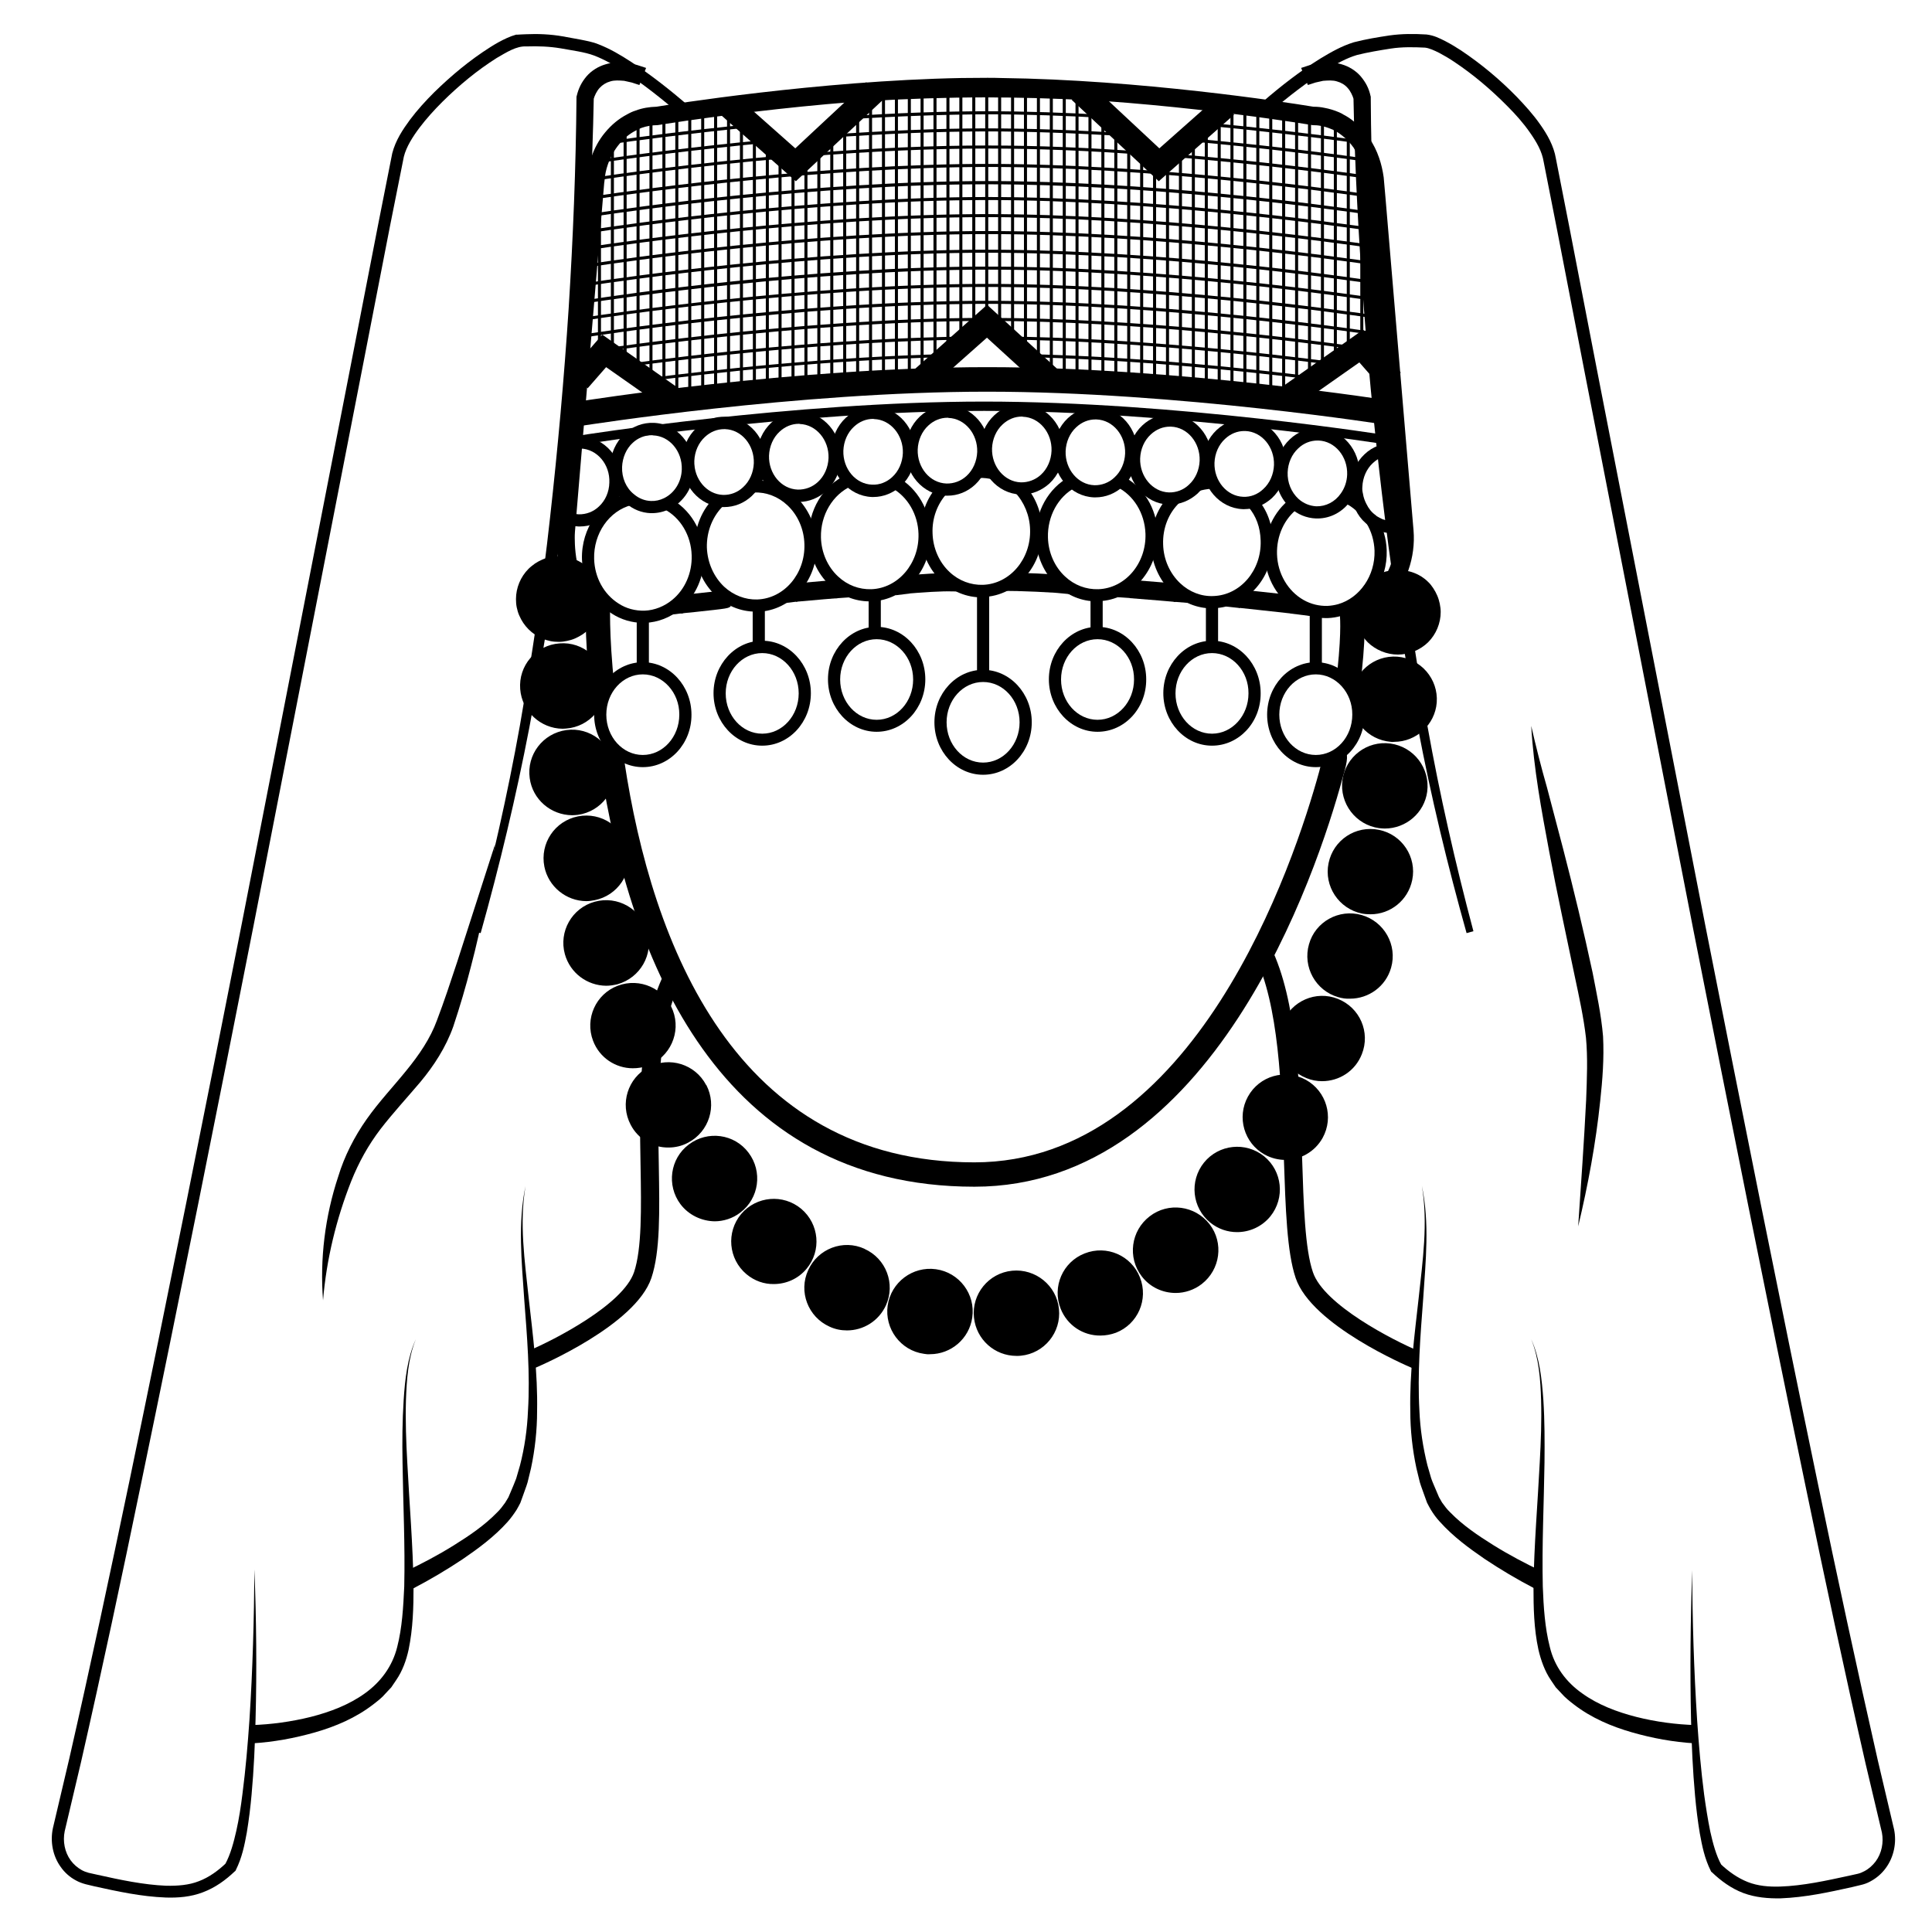 <?xml version="1.0" encoding="UTF-8"?>
<!-- Uploaded to: ICON Repo, www.iconrepo.com, Generator: ICON Repo Mixer Tools -->
<svg fill="#000000" width="800px" height="800px" version="1.1" viewBox="144 144 512 512" xmlns="http://www.w3.org/2000/svg">
 <g>
  <path d="m384.68 301.3-0.352-4.836 2.621-0.203c2.82-0.203 4.332-0.301 7.656-0.402l0.152 4.836c-3.273 0.102-4.734 0.203-7.508 0.402z"/>
  <path d="m455.57 303.52s-6.801-0.605-12.191-1.008l0.352-4.836c5.441 0.402 12.293 1.008 12.293 1.008z"/>
  <path d="m500.71 308.66c-0.352 0-0.754 0-1.109-0.051l0.402-4.836c3.727 0.301 6.648-1.715 8.414-3.477 3.777-3.777 5.793-9.672 5.34-15.367l-0.152-1.512-7.809-91.891c-0.203-1.461-0.504-2.871-0.957-4.133-0.504-1.512-1.211-2.82-1.965-3.981-0.051-0.051-0.051-0.102-0.098-0.199l-0.152-0.203c-0.805-1.109-1.762-2.168-2.871-3.023-0.555-0.453-1.059-0.805-1.562-1.109h-0.152l-0.656-0.402c-0.098-0.102-0.25-0.148-0.402-0.199-1.059-0.453-2.016-0.754-2.922-0.906-0.707-0.152-1.41-0.203-2.215-0.203l-0.957-0.152c-7.152-1.16-45.242-7.004-81.668-7.457-1.258-0.051-2.418-0.051-3.578-0.051l-6.801 0.051c-38.945 0.707-79.855 7.508-80.258 7.559l-0.402 0.051c-1.41 0-2.82 0.25-4.133 0.707-0.555 0.203-1.059 0.453-1.613 0.754-1.664 0.855-3.125 2.066-4.383 3.629-1.211 1.461-2.266 3.324-2.973 5.34-0.453 1.309-0.754 2.719-0.855 4.082-0.051 0.402-0.051 0.555-0.102 0.754l-7.758 92.5c-0.051 0.605-0.051 1.16-0.051 1.664 0 3.578 0.605 15.164 8.363 15.516l-0.203 4.836c-8.16-0.352-13-7.961-13-20.355 0-0.707 0-1.41 0.102-2.117l7.809-92.652c0.051-0.453 0.051-0.605 0.102-0.754 0.152-1.562 0.504-3.324 1.109-5.039 0.859-2.668 2.168-5.035 3.781-6.949 1.715-2.066 3.629-3.629 5.742-4.734 0.707-0.402 1.512-0.805 2.367-1.059 1.715-0.656 3.578-0.957 5.492-1.008 3.125-0.504 42.824-6.902 80.812-7.609l6.852-0.051c1.211 0 2.418 0 3.629 0.051 36.777 0.453 75.117 6.348 82.473 7.559l0.352 0.051c1.109 0 2.016 0.102 2.922 0.301 1.16 0.203 2.519 0.605 3.828 1.16 0.453 0.203 0.754 0.352 1.008 0.504l0.051 0.051c1.008 0.504 2.016 1.16 2.973 1.965 1.059 0.906 2.066 1.863 2.973 2.973h0.301l0.707 1.359c1.109 1.613 1.965 3.324 2.621 5.238 0.555 1.613 0.957 3.324 1.211 5.141l0.453 5.141 7.457 88.418c0.605 7.152-1.965 14.508-6.699 19.246-3.277 3.121-7.207 4.836-11.188 4.883z"/>
  <path d="m324.38 306.59-0.707-4.785c0.102 0 1.863-0.203 4.031-0.453 3.273-0.352 7.457-0.805 7.91-0.855l0.352 2.316 1.715 1.812c-0.605 0.605-0.605 0.605-9.473 1.562-1.961 0.199-3.625 0.352-3.828 0.402z"/>
  <path d="m486.2 306.59c-4.887-0.555-13.906-1.512-13.906-1.512l0.504-4.836s9.07 0.957 13.957 1.512z"/>
  <path d="m423.93 301.1h-0.102c-4.887-0.301-5.492-0.301-9.875-0.453l0.152-4.836c4.434 0.152 5.039 0.152 9.977 0.453z"/>
  <path d="m354.96 303.47-0.453-4.836c4.785-0.453 11.184-0.957 11.184-0.957l0.352 4.836c0.004 0-6.344 0.504-11.082 0.957z"/>
  <path d="m512.6 256.77c-0.555-0.102-56.578-8.969-107.01-8.969s-106.45 8.918-107.01 8.969l-1.008-6.398c0.555-0.102 57.082-9.07 108.07-9.07s107.51 8.969 108.07 9.07z"/>
  <path d="m354.91 192.03-19.949-17.633 4.281-4.84 15.52 13.754 18.789-17.531 4.434 4.688z"/>
  <path d="m451.09 192.03-23.074-21.562 4.434-4.688 18.789 17.531 15.52-13.754 4.281 4.84z"/>
  <path d="m420.61 247.24-15.066-13.754-15.215 13.504-4.281-4.836 19.547-17.383 19.398 17.734z"/>
  <path d="m486.96 252.18-3.731-5.289 22.02-15.516 9.973 11.383-4.887 4.234-6.094-6.953z"/>
  <path d="m321.15 252.89-16.523-11.59-4.887 5.594-4.84-4.231 8.719-9.977 21.211 14.914z"/>
  <path d="m305.38 182.25-0.102-0.809c6.75-0.957 20.707-2.871 37.785-4.535l0.051 0.402v0.402c-17.027 1.715-30.934 3.578-37.734 4.539z"/>
  <path d="m513.11 247.55c-0.051 0-0.102 0-0.25-0.051l0.152-0.805z"/>
  <path d="m315.16 245.13-0.102-0.805c16.324-2.117 48.418-5.793 80.258-6.5l0.051 0.805c-31.84 0.703-63.934 4.332-80.207 6.5z"/>
  <path d="m492.55 244.68c-19.348-2.418-48.367-5.441-77.031-6.047v-0.805c28.719 0.605 57.785 3.629 77.133 6.047z"/>
  <path d="m512.5 242.91h-0.102c-0.453-0.102-1.16-0.203-2.066-0.301l0.102-0.805c0.906 0.102 1.613 0.25 2.066 0.301z"/>
  <path d="m309.71 241.3-0.102-0.805c18.691-2.57 55.316-6.902 90.938-7.305v0.805c-35.566 0.402-72.195 4.738-90.836 7.305z"/>
  <path d="m297.97 242.17 1.391-0.23 0.133 0.797-1.391 0.23z"/>
  <path d="m498.04 240.84c-18.188-2.418-53.707-6.5-87.562-6.852v-0.805c33.906 0.352 69.426 4.434 87.613 6.852z"/>
  <path d="m298.08 238.07-0.152-0.805c0.555-0.102 56.879-9.02 107.61-9.02 39.348 0 81.918 5.34 98.395 7.656 0.555 0.102 1.059 0.152 1.562 0.25 2.519 0.352 4.484 0.656 5.793 0.855l0.906 0.152-0.102 0.805-0.957-0.152c-1.309-0.203-3.273-0.504-5.793-0.855-0.504-0.102-1.008-0.152-1.562-0.25-16.473-2.316-58.945-7.656-98.293-7.656-50.582 0-106.86 8.918-107.41 9.02z"/>
  <path d="m298.03 233.54-0.152-0.805s0.152-0.051 0.402-0.051c0.555-0.102 56.277-8.969 107.21-8.969 47.812 0 100.51 7.91 106.36 8.816l-0.102 0.805c-5.844-0.906-58.441-8.816-106.2-8.816-50.836 0-106.55 8.867-107.11 8.969-0.301 0.051-0.402 0.051-0.402 0.051z"/>
  <path d="m298.78 228.96-0.102-0.805c5.844-0.906 58.695-8.918 106.91-8.918 44.234 0 92.246 6.699 105.85 8.766l-0.102 0.805c-13.652-2.066-61.566-8.766-105.75-8.766-48.164 0-100.96 7.957-106.81 8.918z"/>
  <path d="m299.14 224.37-0.102-0.805c9.621-1.512 60.055-8.918 106.61-8.918 46.047 0 95.926 7.254 105.45 8.715l-0.102 0.805c-9.523-1.461-59.297-8.715-105.3-8.715-46.551 0.051-96.934 7.457-106.55 8.918z"/>
  <path d="m299.54 219.79-0.102-0.805c9.621-1.461 60.055-8.816 106.2-8.816 46.098 0 95.574 7.203 105.04 8.664l-0.102 0.805c-9.473-1.461-58.895-8.664-104.95-8.664-46.094 0-96.477 7.356-106.1 8.816z"/>
  <path d="m299.94 214.8-0.102-0.805c9.574-1.461 59.551-8.766 105.8-8.766 43.883 0 91.191 6.551 104.64 8.566l-0.102 0.805c-13.453-2.016-60.66-8.566-104.49-8.566-46.301 0-96.227 7.305-105.75 8.766z"/>
  <path d="m300.34 210.21-0.102-0.805c9.523-1.461 59.398-8.664 105.3-8.664 43.43 0 90.836 6.5 104.34 8.516l-0.051 0.801c-13.551-2.016-60.91-8.516-104.29-8.516-45.844 0-95.672 7.207-105.2 8.668z"/>
  <path d="m300.7 205.68-0.102-0.805c9.523-1.461 59.199-8.664 105.04-8.664 43.43 0 90.484 6.5 103.89 8.465l-0.102 0.805c-13.453-1.969-60.457-8.469-103.79-8.469-45.797 0-95.422 7.207-104.94 8.668z"/>
  <path d="m301.1 201.4-0.102-0.805c9.473-1.461 59.047-8.613 104.69-8.613 41.715 0 86.254 5.894 103.48 8.414l-0.102 0.805c-17.18-2.519-61.715-8.363-103.33-8.363-45.695-0.055-95.219 7.148-104.64 8.562z"/>
  <path d="m301.45 196.81-0.102-0.805c13.504-2.016 61.012-8.566 104.34-8.566 42.875 0 89.727 6.398 103.08 8.363l-0.102 0.805c-13.352-1.965-60.156-8.363-102.93-8.363-43.324 0.051-90.781 6.551-104.29 8.566z"/>
  <path d="m301.91 191.82-0.152-0.805c5.594-0.855 25.746-3.727 50.582-5.894l0.051 0.805c-24.785 2.117-44.887 5.039-50.48 5.894z"/>
  <path d="m508.17 191.62c-10.078-1.461-30.48-4.18-54.109-6.098l0.051-0.805c23.68 1.914 44.133 4.637 54.211 6.098z"/>
  <path d="m357.63 185.48-0.051-0.402v-0.402c17.332-1.41 33.504-2.117 48.062-2.117 12.949 0 27.156 0.555 42.27 1.715l-0.051 0.805c-15.062-1.16-29.27-1.715-42.219-1.715-14.559 0-30.68 0.707-48.012 2.117z"/>
  <path d="m302.91 187.14-0.152-0.809c8.113-1.16 24.688-3.426 44.941-5.34l0.051 0.402v0.402c-20.203 1.918-36.777 4.133-44.84 5.344z"/>
  <path d="m507.11 186.99c-6.953-1.008-25.594-3.578-48.418-5.594l0.051-0.805c22.824 2.016 41.465 4.586 48.465 5.594z"/>
  <path d="m362.92 180.54-0.051-0.402v-0.402c15.668-1.109 30.027-1.715 42.672-1.715 11.184 0 23.68 0.453 37.129 1.309l-0.051 0.805c-13.398-0.852-25.891-1.309-37.027-1.309-12.645 0-27.004 0.605-42.672 1.715z"/>
  <path d="m504.64 182.05c-14.008-1.914-27.859-3.527-41.262-4.785l0.102-0.805c13.453 1.258 27.305 2.871 41.262 4.785z"/>
  <path d="m368.16 175.65-0.051-0.805c13.402-0.906 26.047-1.359 37.586-1.359 10.027 0 20.758 0.352 31.84 1.008l-0.051 0.805c-11.133-0.656-21.816-1.008-31.84-1.008-11.484 0.051-24.082 0.504-37.484 1.359z"/>
  <path d="m311.28 176.86-0.102-0.805c6.047-0.805 15.668-2.066 27.305-3.223l0.102 0.805c-11.637 1.211-21.258 2.418-27.305 3.223z"/>
  <path d="m498.85 176.86c-6.953-0.957-17.887-2.316-30.984-3.574v-0.805c13.199 1.258 24.133 2.672 30.984 3.578z"/>
  <path d="m373.35 170.82-0.051-0.809c11.285-0.656 21.965-1.008 31.789-1.008 8.664 0 17.887 0.25 27.355 0.754l-0.051 0.805c-9.473-0.504-18.691-0.754-27.305-0.754-9.824 0.004-20.504 0.355-31.738 1.012z"/>
  <path d="m302.46 186.73h0.805v51.742h-0.805z"/>
  <path d="m305.89 180.64h0.805v57.887h-0.805z"/>
  <path d="m309.26 179.98h0.805v60.91h-0.805z"/>
  <path d="m312.69 175.55h0.805v70.887h-0.805z"/>
  <path d="m316.11 175.2h0.805v73.355h-0.805z"/>
  <path d="m319.54 176.76h0.805v73.355h-0.805z"/>
  <path d="m322.96 175.2h0.805v73.355h-0.805z"/>
  <path d="m326.39 175.2h0.805v73.355h-0.805z"/>
  <path d="m329.82 173.89h0.805v73.355h-0.805z"/>
  <path d="m333.24 173.89h0.805v73.355h-0.805z"/>
  <path d="m336.67 173.89h0.805v73.355h-0.805z"/>
  <path d="m340.09 175.1h0.805v71.34h-0.805z"/>
  <path d="m343.52 178.17h0.805v67.762h-0.805z"/>
  <path d="m346.95 181.14h0.805v66.301h-0.805z"/>
  <path d="m350.32 184.17h0.805v61.715h-0.805z"/>
  <path d="m353.75 187.39h0.805v58.543h-0.805z"/>
  <path d="m357.18 185.07h0.805v61.113h-0.805z"/>
  <path d="m360.6 181.9h0.805v64.539h-0.805z"/>
  <path d="m364.03 178.73h0.805v67.461h-0.805z"/>
  <path d="m367.45 175.35h0.805v69.223h-0.805z"/>
  <path d="m370.88 172.12h0.805v70.887h-0.805z"/>
  <path d="m374.3 171.22h0.805v73.355h-0.805z"/>
  <path d="m377.73 169.66h0.805v73.355h-0.805z"/>
  <path d="m381.16 169.66h0.805v73.355h-0.805z"/>
  <path d="m384.58 169.66h0.805v73.355h-0.805z"/>
  <path d="m387.96 168.4h0.805v73.355h-0.805z"/>
  <path d="m391.38 168.4h0.805v73.355h-0.805z"/>
  <path d="m394.81 167.59h0.805v70.582h-0.805z"/>
  <path d="m399.04 235.1h-0.809v-68.016l0.809-0.051z"/>
  <path d="m401.66 168.6h0.805v63.48h-0.805z"/>
  <path d="m405.09 167.04h0.805v62.172h-0.805z"/>
  <path d="m408.51 167.04h0.805v65.395h-0.805z"/>
  <path d="m411.94 169.36h0.805v66h-0.805z"/>
  <path d="m415.36 169h0.805v69.477h-0.805z"/>
  <path d="m418.79 169h0.805v72.598h-0.805z"/>
  <path d="m422.21 169h0.805v73.355h-0.805z"/>
  <path d="m425.64 169.66h0.805v73.355h-0.805z"/>
  <path d="m429.02 169.81h0.805v75.32h-0.805z"/>
  <path d="m432.45 170.77h0.805v71.895h-0.805z"/>
  <path d="m435.87 174.09h0.805v68.922h-0.805z"/>
  <path d="m439.3 177.01h0.805v66h-0.805z"/>
  <path d="m442.72 180.19h0.805v64.387h-0.805z"/>
  <path d="m446.15 183.36h0.805v61.211h-0.805z"/>
  <path d="m449.57 186.73h0.805v59.199h-0.805z"/>
  <path d="m453 185.53h0.805v59.246h-0.805z"/>
  <path d="m456.43 182.5h0.805v62.27h-0.805z"/>
  <path d="m459.85 180.74h0.805v66.555h-0.805z"/>
  <path d="m463.28 176.31h0.805v69.879h-0.805z"/>
  <path d="m466.7 174.44h0.805v73.355h-0.805z"/>
  <path d="m470.08 173.89h0.805v73.355h-0.805z"/>
  <path d="m473.5 173.89h0.805v73.355h-0.805z"/>
  <path d="m476.93 173.13h0.805v73.355h-0.805z"/>
  <path d="m480.36 174.14h0.805v73.355h-0.805z"/>
  <path d="m483.78 174.14h0.805v73.355h-0.805z"/>
  <path d="m487.21 174.59h0.805v73.004h-0.805z"/>
  <path d="m490.63 174.59h0.805v67.711h-0.805z"/>
  <path d="m494.06 174.95h0.805v65.445h-0.805z"/>
  <path d="m497.48 175.95h0.805v63.531h-0.805z"/>
  <path d="m500.91 178.12h0.805v58.242h-0.805z"/>
  <path d="m504.49 182.05h0.805v54.41h-0.805z"/>
  <path d="m507.96 236.96v-44.434h0.805v44.383z"/>
  <path d="m512.2 261.91c-0.555-0.102-56.73-9.02-107.36-9.02-50.633 0-106.81 8.918-107.36 9.02l-0.402-2.418c0.555-0.102 56.93-9.07 107.71-9.07s107.16 8.969 107.71 9.07z"/>
  <path d="m314.4 309.06c-2.922 0-5.793-0.855-8.211-2.418-4.785-3.023-7.758-8.414-7.961-14.41-0.25-8.262 4.988-15.668 12.395-17.531l0.805 3.125c-5.996 1.512-10.176 7.559-9.977 14.309 0.152 4.938 2.57 9.32 6.449 11.789 2.066 1.359 4.434 1.965 6.902 1.914 2.672-0.102 5.289-1.16 7.356-2.871 3.375-2.769 5.289-7.152 5.141-11.789-0.152-5.289-2.973-10.027-7.356-12.293l1.512-2.871c5.391 2.82 8.918 8.566 9.117 15.062 0.152 5.594-2.168 10.984-6.297 14.359-2.621 2.215-5.894 3.477-9.32 3.629-0.203-0.004-0.406-0.004-0.555-0.004z"/>
  <path d="m374.46 303.37c-3.93 0-7.656-1.512-10.578-4.281-3.375-3.176-5.391-7.758-5.543-12.594-0.203-7.254 3.828-13.957 10.027-16.676l1.309 2.973c-4.988 2.215-8.262 7.707-8.113 13.652 0.102 3.981 1.762 7.758 4.535 10.328 2.469 2.316 5.594 3.477 8.816 3.375 7.106-0.25 12.746-6.852 12.496-14.711-0.152-5.09-2.82-9.723-7.004-12.09l0.805-1.359v-1.664h0.453l0.352 0.203c5.09 2.922 8.414 8.613 8.613 14.812 0.301 9.621-6.699 17.684-15.617 18.035-0.199-0.004-0.402-0.004-0.551-0.004z"/>
  <path d="m406.9 271.02c-1.008-0.25-2.117-0.402-3.324-0.352l-0.855-3.176c0.402-0.102 0.805-0.051 1.211-0.051 1.309 0 2.621 0.152 3.777 0.504z"/>
  <path d="m404.08 302.31c-3.879 0-7.656-1.512-10.578-4.281-3.375-3.176-5.441-7.758-5.543-12.594-0.152-4.785 1.562-9.473 4.684-12.848l2.32 2.164c-2.57 2.769-3.981 6.602-3.828 10.531 0.102 3.981 1.762 7.758 4.535 10.328 2.469 2.316 5.644 3.477 8.816 3.375 7.152-0.25 12.746-6.852 12.496-14.66-0.102-3.727-1.562-7.254-4.031-9.875l2.316-2.215c3.074 3.176 4.785 7.457 4.938 11.992 0.301 9.574-6.699 17.684-15.617 17.984-0.152 0.098-0.355 0.098-0.508 0.098z"/>
  <path d="m434.61 303.37c-3.93 0-7.656-1.512-10.578-4.281-3.375-3.176-5.391-7.758-5.543-12.594-0.203-6.801 3.324-13.148 8.969-16.172l1.512 2.871c-4.586 2.418-7.406 7.656-7.254 13.25 0.102 3.981 1.762 7.758 4.535 10.328 2.469 2.316 5.594 3.477 8.816 3.375 7.152-0.25 12.746-6.852 12.496-14.711-0.203-5.441-3.125-10.227-7.656-12.445l1.41-2.922c5.594 2.719 9.219 8.566 9.473 15.215 0.301 9.621-6.699 17.734-15.617 18.035-0.16 0.051-0.359 0.051-0.562 0.051z"/>
  <path d="m344.23 306.09c-3.879 0-7.609-1.512-10.531-4.231-3.426-3.176-5.441-7.758-5.594-12.645-0.152-5.289 1.863-10.277 5.594-13.754l2.215 2.367c-3.023 2.82-4.684 6.953-4.586 11.285 0.152 3.981 1.812 7.758 4.586 10.379 2.469 2.266 5.594 3.477 8.766 3.375 7.152-0.25 12.746-6.852 12.496-14.66-0.102-3.981-1.762-7.758-4.535-10.328-2.469-2.316-5.594-3.477-8.816-3.375l-0.805-3.176c0.25-0.051 0.504-0.051 0.754-0.051 4.031-0.102 8.012 1.359 11.082 4.281 3.375 3.176 5.441 7.758 5.594 12.594 0.301 9.621-6.699 17.684-15.617 17.984-0.199-0.047-0.398-0.047-0.602-0.047z"/>
  <path d="m461.71 274.15-1.059-3.074c1.309-0.453 2.621-0.707 4.031-0.754h0.805v3.223h-0.754c-1.008 0.102-2.016 0.25-3.023 0.605z"/>
  <path d="m465.19 305.23c-3.93 0-7.656-1.512-10.629-4.281-3.375-3.176-5.391-7.758-5.543-12.594-0.152-5.238 1.812-10.176 5.441-13.602l2.215 2.367c-2.973 2.769-4.586 6.852-4.434 11.133 0.102 3.981 1.762 7.707 4.535 10.328 2.469 2.316 5.594 3.527 8.816 3.375 7.152-0.25 12.746-6.852 12.496-14.66-0.102-3.629-1.211-6.551-3.273-8.969l2.418-2.117c2.57 2.973 3.93 6.648 4.082 10.984 0.301 9.621-6.648 17.684-15.566 17.984-0.156 0.051-0.355 0.051-0.559 0.051z"/>
  <path d="m503.58 279.49c-1.109-1.008-2.316-1.812-3.527-2.316l1.258-2.973c1.613 0.656 3.074 1.664 4.484 2.922z"/>
  <path d="m495.32 307.8c-2.57 0-5.141-0.656-7.457-1.965-5.188-2.922-8.516-8.613-8.715-14.863-0.152-5.945 2.418-11.488 6.902-14.863l1.965 2.57c-3.629 2.719-5.742 7.305-5.594 12.191 0.152 5.141 2.871 9.773 7.055 12.141 1.965 1.109 4.133 1.613 6.297 1.562 0.957-0.051 1.914-0.203 2.82-0.453 5.793-1.664 9.875-7.609 9.672-14.207-0.102-2.57-0.805-5.039-2.117-7.203l-0.25-0.402v-0.453h1.664l1.359-0.805c1.562 2.621 2.469 5.644 2.57 8.766 0.25 8.16-4.684 15.316-11.992 17.383-1.16 0.352-2.418 0.555-3.68 0.605-0.148-0.004-0.352-0.004-0.5-0.004z"/>
  <path d="m297.68 283.52h-0.402c-1.309-0.051-2.519-0.352-3.629-0.805l-1.059-0.453 1.863-22.117 1.16-0.25c0.805-0.203 1.613-0.25 2.519-0.203 6.144 0.25 10.934 5.793 10.68 12.395-0.102 3.273-1.512 6.449-3.828 8.613-2.066 1.812-4.637 2.82-7.305 2.82zm-1.715-3.426c0.453 0.102 0.957 0.203 1.41 0.203 1.914 0.051 3.879-0.656 5.34-2.066 1.715-1.562 2.719-3.879 2.769-6.348 0.203-4.785-3.223-8.867-7.609-9.02h-0.555z"/>
  <path d="m316.77 279.99h-0.402c-2.316-0.102-4.535-0.957-6.348-2.519-2.871-2.316-4.484-5.996-4.332-9.875 0.102-3.324 1.512-6.5 3.879-8.664 2.117-1.965 4.836-2.973 7.656-2.871 6.144 0.203 10.934 5.793 10.73 12.395-0.152 4.535-2.621 8.516-6.5 10.43-1.512 0.75-3.121 1.105-4.684 1.105zm-0.051-20.656c-1.863 0-3.629 0.707-5.039 2.016-1.715 1.562-2.719 3.93-2.82 6.398-0.102 2.871 1.059 5.594 3.176 7.254 1.309 1.109 2.871 1.715 4.484 1.762 1.16 0.051 2.367-0.203 3.477-0.754 2.769-1.359 4.586-4.281 4.684-7.609 0.152-4.836-3.273-8.867-7.609-9.02-0.148-0.047-0.25-0.047-0.352-0.047z"/>
  <path d="m335.91 278.38h-0.402c-6.144-0.25-10.934-5.793-10.73-12.395 0.102-3.324 1.512-6.449 3.828-8.613 2.117-1.965 4.836-3.074 7.707-2.922 6.144 0.25 10.934 5.793 10.73 12.395-0.102 3.324-1.512 6.449-3.828 8.613-2.066 1.914-4.633 2.922-7.305 2.922zm0-20.656c-1.863 0-3.629 0.707-5.09 2.066-1.715 1.562-2.719 3.879-2.82 6.348-0.152 4.785 3.273 8.867 7.609 9.02 1.965 0.051 3.879-0.656 5.34-2.066 1.715-1.562 2.719-3.879 2.82-6.348 0.152-4.785-3.223-8.867-7.609-9.02h-0.25z"/>
  <path d="m355.71 277.02h-0.402c-6.144-0.25-10.934-5.793-10.73-12.395 0.102-3.324 1.512-6.449 3.828-8.613 2.117-1.965 4.836-3.074 7.707-2.922 6.144 0.25 10.934 5.793 10.73 12.395-0.102 3.324-1.512 6.449-3.828 8.613-2.066 1.863-4.637 2.922-7.305 2.922zm0-20.707c-1.863 0-3.629 0.707-5.09 2.066-1.715 1.562-2.719 3.879-2.82 6.348-0.152 4.785 3.223 8.867 7.609 9.02 1.965 0.051 3.879-0.656 5.34-2.016 1.715-1.562 2.719-3.879 2.82-6.348 0.152-4.785-3.273-8.867-7.609-9.02-0.051-0.051-0.152-0.051-0.25-0.051z"/>
  <path d="m375.46 275.71h-0.402c-6.144-0.25-10.934-5.793-10.73-12.395 0.102-3.324 1.512-6.449 3.828-8.613 2.117-1.965 4.836-3.023 7.707-2.922 6.144 0.25 10.934 5.793 10.73 12.395-0.102 3.324-1.512 6.449-3.828 8.613-2.066 1.867-4.637 2.922-7.305 2.922zm-0.051-20.703c-1.863 0-3.629 0.707-5.09 2.066-1.715 1.562-2.719 3.879-2.82 6.348-0.152 4.785 3.223 8.867 7.609 9.02 1.965 0.102 3.879-0.656 5.34-2.016 1.715-1.562 2.719-3.879 2.82-6.348 0.152-4.785-3.273-8.867-7.609-9.02-0.051-0.004-0.152-0.051-0.25-0.051z"/>
  <path d="m395.11 275.36h-0.402c-6.144-0.25-10.934-5.793-10.73-12.395 0.102-3.324 1.512-6.449 3.828-8.613 2.117-1.965 4.836-3.023 7.707-2.922 6.144 0.25 10.934 5.793 10.73 12.395-0.102 3.324-1.512 6.449-3.828 8.613-2.066 1.914-4.637 2.922-7.305 2.922zm0-20.656c-1.863 0-3.629 0.707-5.09 2.066-1.715 1.562-2.719 3.879-2.82 6.348-0.152 4.785 3.223 8.867 7.609 9.02 1.965 0.051 3.879-0.656 5.34-2.016 1.715-1.562 2.719-3.879 2.82-6.348 0.152-4.785-3.273-8.867-7.609-9.02-0.051-0.051-0.152-0.051-0.25-0.051z"/>
  <path d="m414.81 275.05h-0.402c-6.144-0.25-10.934-5.793-10.73-12.395 0.102-3.324 1.512-6.449 3.828-8.613 2.117-1.965 4.836-3.074 7.707-2.922 6.144 0.25 10.934 5.793 10.73 12.395-0.102 3.324-1.512 6.449-3.828 8.613-2.062 1.863-4.633 2.922-7.305 2.922zm0-20.656c-1.863 0-3.629 0.707-5.09 2.066-1.715 1.562-2.719 3.879-2.82 6.348-0.152 4.785 3.273 8.867 7.609 9.02 1.914 0.051 3.879-0.656 5.34-2.016 1.715-1.562 2.719-3.879 2.82-6.348 0.152-4.785-3.223-8.867-7.609-9.02-0.047-0.051-0.148-0.051-0.25-0.051z"/>
  <path d="m434.31 275.81h-0.402c-6.144-0.25-10.934-5.793-10.73-12.395 0.102-3.324 1.512-6.449 3.828-8.613 2.117-1.965 4.836-3.023 7.707-2.922 6.144 0.25 10.934 5.793 10.73 12.395-0.102 3.324-1.512 6.449-3.828 8.613-2.066 1.914-4.637 2.922-7.305 2.922zm0-20.656c-1.863 0-3.629 0.707-5.09 2.066-1.715 1.562-2.719 3.879-2.82 6.348-0.152 4.785 3.273 8.867 7.609 9.02 1.914 0.051 3.879-0.656 5.34-2.066 1.715-1.562 2.719-3.879 2.82-6.348 0.152-4.785-3.223-8.867-7.609-9.02h-0.25z"/>
  <path d="m454.06 277.72h-0.402c-6.144-0.25-10.934-5.793-10.73-12.395 0.102-3.324 1.512-6.449 3.828-8.613 2.117-1.965 4.836-3.023 7.707-2.922 6.144 0.25 10.934 5.793 10.73 12.395-0.102 3.324-1.512 6.449-3.828 8.613-2.066 1.863-4.637 2.922-7.305 2.922zm0-20.656c-1.863 0-3.629 0.707-5.09 2.066-1.715 1.562-2.719 3.879-2.82 6.348-0.152 4.785 3.273 8.867 7.609 9.02 1.965 0.051 3.879-0.656 5.34-2.066 1.715-1.562 2.719-3.879 2.82-6.348 0.152-4.785-3.223-8.867-7.609-9.02h-0.25z"/>
  <path d="m473.76 278.93h-0.402c-6.144-0.25-10.934-5.793-10.73-12.395 0.102-3.324 1.512-6.449 3.828-8.613 2.117-1.965 4.836-3.023 7.707-2.922 6.144 0.25 10.934 5.793 10.73 12.395-0.102 3.324-1.512 6.449-3.828 8.613-2.066 1.863-4.637 2.922-7.305 2.922zm0-20.707c-1.863 0-3.629 0.707-5.09 2.066-1.715 1.562-2.719 3.879-2.82 6.348-0.152 4.785 3.273 8.867 7.609 9.02 1.965 0.102 3.879-0.656 5.34-2.066 1.715-1.562 2.719-3.879 2.82-6.348 0.152-4.785-3.223-8.867-7.609-9.02-0.102 0.051-0.152 0-0.25 0z"/>
  <path d="m493.15 281.4h-0.402c-2.519-0.102-4.887-1.059-6.801-2.82-2.621-2.418-4.031-5.894-3.93-9.574 0.102-3.324 1.512-6.449 3.828-8.613 2.117-2.016 4.887-3.023 7.707-2.922 6.144 0.25 10.934 5.793 10.73 12.344-0.051 2.469-0.855 4.836-2.266 6.75-2.066 3.07-5.391 4.836-8.867 4.836zm0-20.656c-1.863 0-3.68 0.707-5.09 2.066-1.715 1.562-2.719 3.879-2.82 6.348-0.102 2.719 0.957 5.289 2.871 7.055 1.359 1.211 2.973 1.863 4.734 1.965 2.519 0.051 4.938-1.16 6.5-3.426 1.008-1.41 1.613-3.176 1.664-4.988 0.152-4.785-3.223-8.867-7.609-9.02h-0.25z"/>
  <path d="m513.05 285.28h-0.555c-1.16-0.051-2.316-0.301-3.426-0.707-0.855-0.352-1.664-0.805-2.469-1.359l-0.707-0.605c-1.109-0.957-2.016-2.168-2.672-3.578-0.555-1.059-0.957-2.266-1.211-3.629-0.152-0.805-0.203-1.664-0.203-2.469 0.102-3.273 1.512-6.398 3.828-8.566 2.117-2.016 4.887-3.023 7.707-2.922l2.367 0.25 1.914 22.621-1.16 0.453c-1.047 0.309-2.207 0.512-3.414 0.512zm-4.184-4.484c0.504 0.301 0.957 0.555 1.41 0.754 0.754 0.301 1.562 0.453 2.367 0.504 0.504 0.051 1.059 0 1.562-0.102l-1.461-17.332c-1.715 0.051-3.477 0.754-4.887 2.066-1.715 1.562-2.719 3.879-2.82 6.348-0.051 0.605 0 1.16 0.152 1.762 0.152 1.008 0.504 1.965 0.906 2.719 0.605 1.258 1.41 2.266 2.418 2.973z"/>
  <path d="m402.92 300.65h3.223v22.168h-3.223z"/>
  <path d="m374.2 301.1h3.223v10.629h-3.223z"/>
  <path d="m343.47 303.92h3.223v12.395h-3.223z"/>
  <path d="m312.74 306.44h3.223v14.508h-3.223z"/>
  <path d="m433 301.66h3.223v10.125h-3.223z"/>
  <path d="m463.58 303.21h3.223v13.148h-3.223z"/>
  <path d="m491.09 306.44h3.223v14.508h-3.223z"/>
  <path d="m404.53 349.32c-7.106 0-12.898-6.246-12.898-13.906 0-7.656 5.793-13.906 12.898-13.906s12.898 6.246 12.898 13.906c0 7.656-5.742 13.906-12.898 13.906zm0-24.586c-5.34 0-9.672 4.785-9.672 10.68 0 5.894 4.332 10.68 9.672 10.68s9.672-4.785 9.672-10.68c0.004-5.894-4.328-10.68-9.672-10.68z"/>
  <path d="m434.86 337.93c-7.106 0-12.898-6.246-12.898-13.906 0-7.656 5.793-13.906 12.898-13.906s12.898 6.246 12.898 13.906c0.047 7.707-5.746 13.906-12.898 13.906zm0-24.535c-5.34 0-9.672 4.785-9.672 10.68s4.332 10.68 9.672 10.68c5.34 0 9.672-4.785 9.672-10.68 0.051-5.894-4.332-10.68-9.672-10.68z"/>
  <path d="m292.08 314.1c-0.707 0-1.461-0.051-2.215-0.203-0.707-0.152-1.41-0.352-2.117-0.656-0.707-0.301-1.359-0.656-1.965-1.059-0.605-0.402-1.211-0.906-1.715-1.41-0.504-0.504-1.008-1.109-1.41-1.715-0.402-0.605-0.754-1.258-1.059-1.965-0.301-0.656-0.504-1.41-0.656-2.117-0.152-0.707-0.203-1.461-0.203-2.215 0-2.973 1.211-5.894 3.324-8.012 0.504-0.504 1.109-0.957 1.715-1.41 0.605-0.402 1.258-0.754 1.965-1.059 0.656-0.301 1.41-0.504 2.117-0.656 3.68-0.754 7.609 0.453 10.227 3.074 2.117 2.117 3.324 5.039 3.324 8.012 0 0.754-0.102 1.512-0.203 2.215-0.152 0.754-0.402 1.461-0.656 2.117-0.301 0.707-0.656 1.309-1.059 1.965-0.402 0.605-0.855 1.211-1.41 1.715-0.504 0.504-1.109 1.008-1.715 1.41-0.605 0.402-1.309 0.754-1.965 1.059-0.656 0.301-1.41 0.504-2.117 0.656-0.695 0.156-1.449 0.254-2.207 0.254z"/>
  <path d="m402.11 493.15c-0.656-6.195 3.879-11.789 10.125-12.395 6.195-0.605 11.789 3.93 12.395 10.125 0.656 6.195-3.879 11.789-10.078 12.395-0.402 0.051-0.754 0.051-1.16 0.051-5.789 0-10.676-4.332-11.281-10.176zm-13.25 9.625c-6.195-0.855-10.48-6.648-9.621-12.797 0.906-6.195 6.648-10.48 12.797-9.621 6.195 0.855 10.531 6.648 9.621 12.797-0.805 5.644-5.644 9.723-11.184 9.723-0.555 0.047-1.109-0.004-1.613-0.102zm36.227-11.941c-2.316-5.844 0.555-12.395 6.348-14.66 5.844-2.316 12.395 0.555 14.66 6.348 2.316 5.844-0.555 12.395-6.348 14.66-1.359 0.504-2.769 0.754-4.133 0.754-4.535 0.051-8.766-2.668-10.527-7.102zm-61.266 4.734c-5.691-2.57-8.262-9.27-5.644-14.965 2.57-5.691 9.27-8.262 14.965-5.644h-0.051c5.742 2.57 8.262 9.27 5.691 14.965-1.914 4.18-5.996 6.648-10.328 6.648-1.559 0.004-3.121-0.297-4.633-1.004zm82.727-13.352c-3.777-4.938-2.871-12.043 2.117-15.871 4.938-3.828 12.043-2.871 15.871 2.066 3.828 4.938 2.871 12.043-2.066 15.871-2.016 1.562-4.484 2.367-6.902 2.367-3.426 0-6.805-1.512-9.02-4.434zm-104.74-0.551c-4.785-4.031-5.391-11.133-1.41-15.922 4.031-4.785 11.133-5.391 15.922-1.41 4.785 4.031 5.441 11.133 1.41 15.922-2.215 2.672-5.441 4.031-8.664 4.031-2.523 0.047-5.09-0.809-7.258-2.621zm122.93-13.656c-4.836-3.93-5.594-11.035-1.664-15.922 3.93-4.836 11.035-5.594 15.922-1.664 4.836 3.93 5.594 11.035 1.664 15.922-2.266 2.769-5.543 4.18-8.816 4.18-2.469 0.004-4.988-0.801-7.106-2.516zm-140.41-4.887c-3.727-4.988-2.769-12.09 2.215-15.82 4.988-3.777 12.09-2.82 15.82 2.168 3.777 4.988 2.82 12.09-2.168 15.871-2.016 1.562-4.484 2.316-6.801 2.316-3.426-0.051-6.852-1.613-9.066-4.535zm154.82-13.148c-5.441-3.023-7.457-9.875-4.434-15.367 3.023-5.492 9.875-7.457 15.367-4.434 5.441 3.023 7.457 9.875 4.434 15.367-2.066 3.727-5.945 5.844-9.926 5.844-1.816 0-3.68-0.453-5.441-1.41zm-168.02-7.91c-2.922-5.543-0.754-12.395 4.734-15.266 5.543-2.922 12.395-0.754 15.266 4.734h0.051c2.871 5.543 0.754 12.344-4.785 15.266-1.664 0.906-3.477 1.309-5.238 1.309-4.082 0.055-8.062-2.215-10.027-6.043zm179.11-12.344c-5.844-2.316-8.664-8.867-6.348-14.66 2.316-5.793 8.867-8.664 14.66-6.348 5.844 2.316 8.664 8.867 6.348 14.66-1.762 4.484-5.996 7.152-10.531 7.152-1.359 0.004-2.769-0.25-4.129-0.805zm-189.08-9.926c-2.215-5.844 0.754-12.395 6.551-14.559 5.844-2.215 12.395 0.707 14.609 6.551s-0.754 12.395-6.602 14.609c-1.309 0.504-2.672 0.707-4.031 0.707-4.535-0.004-8.816-2.773-10.527-7.309zm197.49-11.535c-5.996-1.715-9.473-8.012-7.758-14.008 1.664-5.996 7.961-9.473 13.957-7.758s9.523 7.961 7.809 13.957c-1.41 4.988-5.945 8.211-10.883 8.211-1.059 0.051-2.117-0.102-3.125-0.402zm-204.95-11.387c-1.664-5.996 1.863-12.242 7.91-13.906s12.242 1.863 13.957 7.91c1.664 6.047-1.863 12.242-7.91 13.957-1.059 0.25-2.016 0.402-3.023 0.402-4.988-0.051-9.523-3.324-10.934-8.363zm211.2-10.781c-6.098-1.258-10.078-7.254-8.816-13.352 1.258-6.144 7.203-10.078 13.352-8.816 6.098 1.211 10.078 7.203 8.816 13.301-1.109 5.391-5.793 9.07-11.035 9.07-0.805-0.004-1.559-0.051-2.316-0.203zm-216.64-12.445c-1.211-6.144 2.769-12.09 8.918-13.301 6.144-1.211 12.09 2.769 13.301 8.918 1.211 6.144-2.769 12.09-8.918 13.301-0.754 0.152-1.512 0.25-2.215 0.25-5.293-0.047-10.027-3.828-11.086-9.168zm221.22-10.176c-6.195-0.855-10.531-6.551-9.723-12.746 0.855-6.195 6.551-10.531 12.746-9.672 6.195 0.855 10.531 6.551 9.723 12.746-0.754 5.644-5.644 9.773-11.234 9.773-0.453 0-1.008-0.051-1.512-0.102zm-225.1-13.25c-0.855-6.195 3.477-11.891 9.723-12.746 6.195-0.855 11.891 3.527 12.746 9.723 0.805 6.195-3.527 11.891-9.723 12.746-0.504 0.051-1.008 0.102-1.512 0.102-5.644-0.051-10.48-4.184-11.234-9.824zm228.23-9.625c-6.246-0.504-10.883-5.894-10.43-12.141 0.504-6.246 5.894-10.883 12.141-10.43 6.195 0.504 10.883 5.894 10.43 12.141-0.453 5.894-5.441 10.43-11.285 10.43-0.305 0.051-0.555 0.051-0.855 0zm-230.75-13.953c-0.504-6.246 4.18-11.688 10.43-12.141 6.195-0.504 11.688 4.18 12.141 10.43 0.504 6.246-4.18 11.688-10.43 12.141-0.301 0-0.605 0.051-0.906 0.051-5.793-0.051-10.781-4.586-11.234-10.48z"/>
  <path d="m514.46 317.47c-2.973 0-5.894-1.211-8.012-3.273-2.117-2.117-3.324-5.039-3.324-8.012 0-0.707 0.051-1.461 0.203-2.215 0.152-0.707 0.352-1.41 0.656-2.117 0.301-0.656 0.605-1.309 1.059-1.965 0.402-0.605 0.855-1.211 1.41-1.715 4.18-4.18 11.789-4.18 15.973 0 0.555 0.504 1.008 1.109 1.41 1.715s0.754 1.258 1.059 1.965c0.301 0.707 0.504 1.41 0.656 2.117 0.152 0.754 0.25 1.512 0.25 2.215 0 2.973-1.211 5.894-3.324 8.012-2.121 2.066-5.043 3.273-8.016 3.273z"/>
  <path d="m465.19 341.61c-7.106 0-12.898-6.246-12.898-13.906 0-7.656 5.793-13.906 12.898-13.906 7.106 0 12.898 6.246 12.898 13.906 0.051 7.711-5.746 13.906-12.898 13.906zm0-24.535c-5.34 0-9.672 4.785-9.672 10.68s4.332 10.68 9.672 10.68 9.672-4.785 9.672-10.68c0.051-5.891-4.332-10.68-9.672-10.68z"/>
  <path d="m503.38 327.5-5.34-3.629c0.152-0.301 0.352-1.461 0.402-2.316 1.16-11.035 0.605-14.762 0.605-14.812l6.348-1.16c0.102 0.453 0.754 4.535-0.504 16.426 0 0.656-0.25 3.629-1.512 5.492z"/>
  <path d="m402.21 458.49c-67.812 0-91.289-60.457-99.098-111.34l-1.41-3.125 5.894-2.672 1.863 4.383c7.305 48.516 29.371 106.3 92.75 106.3 58.441 0 84.742-79.301 91.391-103.58l0.203-0.805c0.656-2.266 0.707-2.973 0.707-2.973s0 0.656 0.402 1.41l5.543-3.324c0.707 1.16 0.805 2.418-0.453 6.699l-0.203 0.707c-6.902 25.391-34.562 108.32-97.59 108.32z"/>
  <path d="m300.39 326.75c-1.613-15.113-1.109-23.227-1.109-23.578l6.449 0.402c0 0.102-0.453 8.012 1.109 22.52z"/>
  <path d="m492.7 347.3c-7.106 0-12.898-6.246-12.898-13.906 0-7.656 5.793-13.906 12.898-13.906s12.898 6.246 12.898 13.906c0.051 7.66-5.742 13.906-12.898 13.906zm0-24.586c-5.34 0-9.672 4.785-9.672 10.68s4.332 10.68 9.672 10.68c5.34 0 9.672-4.785 9.672-10.68 0.051-5.844-4.332-10.68-9.672-10.68z"/>
  <path d="m376.32 337.93c-7.106 0-12.898-6.246-12.898-13.906 0-7.656 5.793-13.906 12.898-13.906 7.106 0 12.898 6.246 12.898 13.906 0 7.707-5.797 13.906-12.898 13.906zm0-24.535c-5.34 0-9.672 4.785-9.672 10.68s4.332 10.68 9.672 10.68c5.34 0 9.672-4.785 9.672-10.68s-4.332-10.68-9.672-10.68z"/>
  <path d="m345.99 341.61c-7.106 0-12.898-6.246-12.898-13.906 0-7.656 5.793-13.906 12.898-13.906s12.898 6.246 12.898 13.906c0 7.711-5.793 13.906-12.898 13.906zm0-24.535c-5.34 0-9.672 4.785-9.672 10.68s4.332 10.68 9.672 10.68c5.34 0 9.672-4.785 9.672-10.68 0.004-5.891-4.328-10.68-9.672-10.68z"/>
  <path d="m314.35 347.3c-7.106 0-12.898-6.246-12.898-13.906 0-7.656 5.793-13.906 12.898-13.906 7.106 0 12.898 6.246 12.898 13.906 0.047 7.66-5.746 13.906-12.898 13.906zm0-24.586c-5.34 0-9.672 4.785-9.672 10.68s4.332 10.68 9.672 10.68c5.34 0 9.672-4.785 9.672-10.68 0.051-5.844-4.332-10.68-9.672-10.68z"/>
  <path d="m478.7 170.92c4.836-4.18 9.824-8.062 15.266-11.438 2.769-1.664 5.543-3.273 8.816-4.281 3.324-0.855 6.195-1.309 9.473-1.812 3.273-0.453 6.449-0.453 9.773-0.25 2.066 0.25 3.477 1.008 4.988 1.762 1.461 0.754 2.871 1.613 4.18 2.469 5.34 3.578 10.227 7.656 14.711 12.242 2.215 2.316 4.383 4.684 6.246 7.356 1.863 2.621 3.629 5.691 4.18 9.07l3.629 18.488 7.152 36.98 28.816 147.77c9.723 49.223 19.547 98.445 29.773 147.62 5.09 24.586 10.379 49.121 15.922 73.555l4.332 18.391c0.707 3.477-0.051 7.305-2.215 10.227-1.059 1.461-2.469 2.672-4.082 3.527-0.805 0.453-1.664 0.754-2.57 0.957l-2.316 0.555c-6.144 1.359-12.344 2.719-18.895 2.973-3.223 0.051-6.648-0.203-9.875-1.41-3.223-1.211-5.996-3.273-8.312-5.492l-0.203-0.152-0.102-0.203c-1.664-3.324-2.316-6.648-2.922-9.977-0.555-3.324-0.957-6.648-1.258-9.977-0.605-6.648-0.906-13.301-1.059-19.949-0.301-13.301-0.152-26.551 0.301-39.801 0.051 13.25 0.453 26.5 1.309 39.75 0.453 6.602 1.008 13.199 1.863 19.75 0.453 3.273 0.957 6.5 1.613 9.723 0.707 3.176 1.562 6.398 2.973 8.918l-0.301-0.352c2.168 2.066 4.586 3.777 7.254 4.836 2.672 1.059 5.644 1.309 8.613 1.211 6.047-0.203 12.191-1.562 18.238-2.871l2.266-0.504c0.656-0.152 1.258-0.402 1.812-0.707 1.16-0.605 2.168-1.512 2.973-2.57 1.613-2.168 2.168-5.039 1.664-7.656l-4.332-18.289c-5.594-24.484-10.832-49.02-15.922-73.605-10.227-49.172-20.051-98.395-29.773-147.62l-28.816-147.82-7.152-36.93-3.629-18.438c-0.453-2.871-1.914-5.34-3.68-7.859-1.715-2.469-3.777-4.785-5.945-6.953-4.332-4.383-9.07-8.414-14.156-11.789-1.258-0.855-2.57-1.613-3.879-2.316-1.309-0.656-2.719-1.309-3.828-1.41-2.973-0.152-6.098-0.203-9.02 0.25s-6.246 1.008-9.02 1.715c-2.719 0.805-5.441 2.316-8.062 3.93-5.188 3.273-10.125 7.106-14.812 11.133z"/>
  <path d="m488.82 162 2.469-0.805c0.855-0.203 1.715-0.352 2.621-0.504 1.812-0.152 3.727-0.25 5.644 0.352 1.914 0.555 3.727 1.664 5.039 3.176 1.309 1.562 2.168 3.125 2.621 5.238l0.051 0.152v0.25c0.102 18.539 0.906 37.129 2.066 55.723 1.16 18.539 2.82 37.082 4.938 55.57 2.066 18.488 4.836 36.879 8.012 55.219 3.273 18.289 7.406 36.426 12.191 54.41l-1.812 0.504c-5.039-17.984-9.422-36.125-12.898-54.461-3.426-18.34-6.449-36.777-8.715-55.27-2.316-18.488-4.18-37.082-5.594-55.672-1.41-18.641-2.418-37.23-2.769-55.973l0.051 0.402c-0.25-0.906-0.855-2.215-1.613-3.023-0.754-0.855-1.715-1.41-2.82-1.715-1.109-0.352-2.367-0.25-3.68-0.152l-2.016 0.453-2.016 0.656z"/>
  <path d="m593.21 606.01c-5.793-0.352-11.285-1.359-16.727-2.922s-10.781-3.828-15.418-7.406c-1.16-0.906-2.316-1.812-3.273-2.922l-1.512-1.613-1.258-1.863c-1.664-2.418-2.672-5.34-3.324-8.113-1.211-5.594-1.309-11.184-1.309-16.727 0.152-11.082 1.109-22.016 1.664-32.949 0.301-5.492 0.504-10.984 0.352-16.426s-0.555-11.035-2.621-16.172c2.266 5.039 2.82 10.68 3.223 16.121 0.352 5.492 0.352 11.035 0.301 16.523-0.152 10.984-0.707 21.965-0.453 32.898 0.203 5.441 0.555 10.934 1.863 16.02 1.211 5.141 4.332 9.32 8.566 12.293 4.18 3.023 9.219 4.938 14.359 6.246s10.578 2.016 15.719 2.168z"/>
  <path d="m550.54 564.89c-4.535-2.367-8.867-4.938-13.098-7.758-4.18-2.871-8.312-5.894-11.84-9.824-0.906-0.957-1.715-2.066-2.418-3.223-0.352-0.605-0.707-1.258-1.008-1.863l-0.656-1.812c-0.402-1.211-0.906-2.418-1.258-3.629l-0.906-3.727c-1.059-4.988-1.613-10.078-1.613-15.113-0.203-10.078 1.109-20 2.215-29.926 1.059-9.875 2.519-19.852 0.855-29.727 2.066 9.824 1.008 19.949 0.352 29.824-0.754 9.926-1.562 19.852-1.008 29.727 0.203 4.938 0.957 9.773 2.117 14.461l1.008 3.477c0.402 1.16 0.906 2.215 1.359 3.324l0.707 1.664 0.805 1.41c0.656 0.906 1.309 1.812 2.168 2.621 3.273 3.375 7.356 6.144 11.488 8.715 4.133 2.57 8.516 4.887 12.898 6.953z"/>
  <path d="m518.14 506.5c-1.059-0.453-26.551-11.285-30.781-23.832-2.316-6.852-2.672-18.391-3.125-31.738-0.605-19.043-1.309-40.656-7.809-53.855l4.332-2.117c6.953 14.156 7.656 36.324 8.312 55.871 0.402 12.445 0.754 24.184 2.871 30.328 2.922 8.664 21.262 18.035 28.062 20.906z"/>
  <path d="m562.23 469.02c0.754-11.234 1.562-22.418 2.117-33.555 0.203-5.543 0.453-11.184-0.051-16.473-0.605-5.289-1.812-10.832-2.973-16.273-2.266-10.934-4.684-21.914-6.75-32.949-2.066-11.035-4.133-22.117-4.785-33.402 1.258 5.492 2.621 10.883 4.18 16.324l4.281 16.273c2.82 10.883 5.441 21.766 7.809 32.797 1.059 5.543 2.266 10.984 2.769 16.879 0.301 5.894-0.152 11.539-0.754 17.129-1.16 11.184-3.227 22.27-5.844 33.25z"/>
  <path d="m324.23 174.34c-4.684-4.031-9.621-7.961-14.762-11.336-2.57-1.664-5.238-3.223-8.012-4.281-2.519-0.957-5.894-1.359-8.867-1.914-3.023-0.504-5.996-0.605-9.117-0.504-2.621-0.152-5.238 1.562-7.859 3.074-5.188 3.273-9.977 7.254-14.359 11.586-2.168 2.168-4.281 4.484-6.098 6.902-1.812 2.418-3.477 5.039-4.133 7.656l-3.68 18.438-7.203 37.031-28.918 148.17c-9.723 49.375-19.598 98.695-29.824 147.97-5.086 24.684-10.328 49.27-15.918 73.809l-4.332 18.34c-0.555 2.672 0 5.543 1.562 7.707 0.805 1.109 1.812 1.965 2.973 2.621 0.555 0.301 1.211 0.555 1.812 0.707l2.266 0.504c6.098 1.359 12.242 2.672 18.289 2.922 3.023 0.051 5.996-0.152 8.664-1.211 2.672-1.008 5.09-2.769 7.254-4.836l-0.301 0.352c1.41-2.57 2.266-5.793 2.973-8.918 0.707-3.176 1.211-6.449 1.613-9.723 0.855-6.551 1.41-13.148 1.863-19.75 0.855-13.199 1.211-26.5 1.309-39.75 0.504 13.25 0.656 26.551 0.301 39.801-0.152 6.648-0.453 13.301-1.059 19.949-0.301 3.324-0.707 6.648-1.258 9.977-0.605 3.324-1.258 6.648-2.922 9.977l-0.102 0.203-0.203 0.152c-2.367 2.266-5.141 4.281-8.363 5.492-3.223 1.258-6.648 1.512-9.875 1.41-6.551-0.25-12.746-1.613-18.941-2.973l-2.316-0.555c-0.906-0.25-1.762-0.555-2.57-1.008-1.613-0.855-3.023-2.117-4.031-3.578-2.117-2.922-2.82-6.75-2.066-10.277l4.332-18.391c5.594-24.484 10.832-49.121 15.973-73.707 10.227-49.273 20.102-98.594 29.824-147.97l28.918-148.17 7.203-37.031 3.68-18.59c0.906-3.477 2.769-6.246 4.684-8.867 1.965-2.621 4.133-4.988 6.398-7.254 4.586-4.484 9.473-8.566 14.965-12.043 1.359-0.855 2.769-1.664 4.332-2.367 0.754-0.352 1.562-0.656 2.469-0.906 0.355 0.051 0.809-0.051 1.363-0.051l1.211-0.051c3.176-0.152 6.551 0 9.723 0.555l4.684 0.855c1.461 0.301 3.273 0.605 4.836 1.258 3.125 1.211 5.894 2.871 8.613 4.637 5.391 3.527 10.328 7.457 15.164 11.586z"/>
  <path d="m313.45 166.53-2.016-0.656-2.016-0.453c-1.309-0.102-2.57-0.203-3.68 0.152-1.109 0.301-2.066 0.906-2.82 1.715-0.754 0.805-1.359 2.066-1.613 3.023l0.051-0.402c-0.352 18.742-1.359 37.332-2.769 55.973-1.41 18.59-3.273 37.18-5.594 55.672-2.266 18.539-5.289 36.93-8.715 55.27-3.527 18.34-7.859 36.477-12.898 54.461l-1.812-0.504c4.785-17.984 8.918-36.125 12.191-54.41 3.176-18.34 5.996-36.727 8.012-55.219 2.066-18.488 3.727-37.031 4.938-55.57 1.16-18.539 1.914-37.18 2.066-55.723v-0.25l0.051-0.152c0.504-2.117 1.309-3.68 2.621-5.238 1.309-1.512 3.125-2.621 5.039-3.176 1.914-0.605 3.828-0.504 5.644-0.352 0.855 0.152 1.762 0.301 2.621 0.504l2.469 0.805z"/>
  <path d="m210.62 601.17c5.188-0.152 10.629-0.906 15.719-2.168 5.141-1.309 10.176-3.223 14.359-6.246 4.231-3.023 7.305-7.203 8.566-12.293 1.309-5.09 1.613-10.578 1.863-16.02 0.25-10.934-0.301-21.914-0.453-32.898-0.102-5.492-0.051-11.035 0.301-16.523 0.352-5.441 0.957-11.082 3.223-16.121-2.066 5.141-2.418 10.68-2.621 16.172-0.152 5.492 0.051 10.984 0.352 16.426 0.555 10.984 1.512 21.914 1.664 32.949 0 5.543-0.152 11.133-1.309 16.727-0.605 2.769-1.613 5.644-3.324 8.113l-1.258 1.863-1.512 1.613c-0.957 1.16-2.117 2.016-3.273 2.922-4.637 3.578-9.977 5.844-15.418 7.406-5.492 1.562-10.984 2.57-16.727 2.922z"/>
  <path d="m251.32 560.51c4.383-2.066 8.766-4.383 12.898-6.953 4.133-2.57 8.211-5.34 11.488-8.715 0.855-0.805 1.512-1.715 2.168-2.621l0.855-1.41 0.707-1.664c0.453-1.109 0.957-2.215 1.359-3.324l1.008-3.477c1.211-4.684 1.914-9.574 2.117-14.461 0.605-9.824-0.25-19.801-1.008-29.727-0.656-9.875-1.715-20 0.352-29.824-1.664 9.875-0.203 19.852 0.855 29.727 1.109 9.875 2.418 19.801 2.215 29.926 0 5.039-0.555 10.125-1.613 15.113l-0.906 3.727c-0.352 1.211-0.855 2.418-1.258 3.629l-0.656 1.812c-0.301 0.605-0.656 1.258-1.008 1.863-0.754 1.16-1.562 2.266-2.418 3.223-3.527 3.93-7.656 6.953-11.84 9.824-4.231 2.82-8.566 5.391-13.098 7.758z"/>
  <path d="m285.84 506.5-1.863-4.484c6.801-2.871 25.141-12.242 28.062-20.906 2.066-6.195 1.914-16.879 1.715-28.164-0.301-17.281-0.656-36.828 6.246-50.883l4.332 2.117c-6.398 13-6.047 31.941-5.742 48.668 0.203 12.242 0.402 22.773-1.965 29.824-4.234 12.543-29.727 23.375-30.785 23.828z"/>
  <path d="m229.61 488.62c-0.855-10.984 0.504-22.219 4.031-32.848 1.613-5.34 4.281-10.578 7.559-15.215 3.273-4.637 7.106-8.664 10.48-12.848 3.375-4.133 6.348-8.465 8.113-13.301 1.914-5.039 3.629-10.227 5.34-15.418l10.078-31.285c-1.562 10.883-3.578 21.715-6.398 32.395-1.359 5.34-2.922 10.629-4.684 15.922-1.965 5.543-5.188 10.48-8.766 14.762-3.629 4.281-7.305 8.262-10.531 12.445-3.223 4.231-5.742 8.766-7.758 13.805-3.938 9.973-6.559 20.656-7.465 31.586z"/>
  <path d="m322.96 304.12s2.469-0.152 2.418-0.102c0 0.102-0.707 2.117-0.707 2.117l-2.719 0.352z"/>
  <path d="m321.36 306.95 1.359-3.223h0.25c2.621-0.203 2.621-0.152 2.769 0.051l0.152 0.152-0.051 0.203c-0.051 0.102-0.707 2.117-0.707 2.117l-0.102 0.25zm1.914-2.469-0.605 1.512 1.762-0.254c0.102-0.301 0.301-0.906 0.453-1.359-0.402 0.051-1.055 0.102-1.609 0.102z"/>
  <path d="m353.25 301.05s2.469-0.152 2.418-0.102c0 0.102-0.707 2.117-0.707 2.117l-2.719 0.352z"/>
  <path d="m351.63 303.87 1.359-3.223h0.25c2.621-0.203 2.621-0.152 2.769 0.051l0.152 0.152-0.051 0.203c0 0.102-0.707 2.117-0.707 2.117l-0.102 0.25zm1.914-2.469-0.605 1.512 1.762-0.25c0.102-0.301 0.301-0.906 0.453-1.359-0.398 0.047-1.004 0.098-1.609 0.098z"/>
  <path d="m367 299.84s-2.469 0.301-2.418 0.352c0.051 0.051 1.059 1.914 1.059 1.914l2.769-0.152z"/>
  <path d="m365.44 302.56-0.102-0.203s-1.059-1.863-1.059-1.965l-0.102-0.203 0.102-0.203c0.102-0.203 0.152-0.25 2.719-0.555l0.25-0.051 1.914 2.922zm-0.203-2.066c0.203 0.402 0.504 0.957 0.707 1.258l1.812-0.102-0.906-1.359c-0.605 0.051-1.207 0.152-1.613 0.203z"/>
  <path d="m396.17 298.13s-2.469 0.102-2.418 0.203c0.051 0.102 0.906 2.016 0.906 2.016l2.769 0.051z"/>
  <path d="m398.09 300.75-3.727-0.051-0.102-0.25s-0.906-1.965-0.906-2.016l-0.102-0.203 0.102-0.203c0.152-0.203 0.152-0.25 2.769-0.352h0.25zm-3.176-0.855 1.812 0.051-0.754-1.41c-0.605 0.051-1.211 0.051-1.613 0.102 0.152 0.402 0.402 0.957 0.555 1.258z"/>
  <path d="m382.97 298.88s2.469-0.152 2.418-0.102c0 0.102-0.707 2.117-0.707 2.117l-2.719 0.352z"/>
  <path d="m381.36 301.75 1.359-3.223h0.25c2.57-0.203 2.621-0.152 2.769 0.051l0.152 0.152-0.051 0.203c-0.051 0.102-0.707 2.117-0.707 2.117l-0.102 0.25zm1.863-2.469-0.605 1.512 1.762-0.25c0.102-0.301 0.301-0.906 0.453-1.359-0.402 0.051-1.004 0.051-1.609 0.098z"/>
  <path d="m425.69 298.63s-2.469-0.102-2.418 0c0.051 0.102 0.754 2.066 0.754 2.066l2.719 0.25z"/>
  <path d="m427.46 301.45-3.68-0.352-0.102-0.25s-0.754-2.016-0.754-2.117l-0.051-0.203 0.152-0.152c0.152-0.203 0.203-0.25 2.769-0.152h0.25zm-3.125-1.109 1.812 0.152-0.656-1.461c-0.605 0-1.211-0.051-1.613-0.051 0.105 0.453 0.305 1.008 0.457 1.359z"/>
  <path d="m412.75 298.03s2.469 0.152 2.418 0.25c-0.051 0.051-0.957 1.965-0.957 1.965l-2.769-0.051z"/>
  <path d="m414.46 300.65-3.727-0.051 1.762-3.023h0.25c2.57 0.203 2.621 0.25 2.769 0.453l0.102 0.203-0.102 0.203c-0.051 0.102-1.008 2.016-1.008 2.016zm-2.316-0.809h1.812c0.152-0.301 0.402-0.855 0.605-1.258-0.402-0.051-1.008-0.102-1.613-0.152z"/>
  <path d="m457.03 301s-2.469-0.051-2.418 0c0.051 0.102 0.754 2.066 0.754 2.066l2.719 0.25z"/>
  <path d="m458.74 303.77-3.68-0.301-0.102-0.25s-0.754-2.016-0.754-2.066l-0.051-0.203 0.152-0.152c0.152-0.203 0.152-0.25 2.769-0.152h0.25zm-3.125-1.105 1.812 0.152-0.656-1.461h-1.613c0.156 0.398 0.359 1.004 0.457 1.309z"/>
  <path d="m442.37 299.79s2.469 0.301 2.418 0.402c-0.051 0.051-1.109 1.914-1.109 1.914l-2.769-0.203z"/>
  <path d="m443.88 302.51-3.68-0.25 1.965-2.922 0.25 0.051c2.57 0.352 2.621 0.402 2.719 0.605l0.102 0.203-0.102 0.203c-0.051 0.051-1.109 1.914-1.109 1.914zm-2.215-0.957 1.812 0.152c0.152-0.301 0.453-0.855 0.707-1.211-0.402-0.051-1.008-0.152-1.613-0.25z"/>
  <path d="m488.06 304.18s-2.469-0.152-2.418-0.102c0 0.102 0.707 2.117 0.707 2.117l4.231 0.555z"/>
  <path d="m491.64 307.3-5.644-0.707-0.102-0.25s-0.656-2.016-0.707-2.117l-0.051-0.203 0.152-0.152c0.152-0.203 0.203-0.25 2.769-0.051h0.152zm-5.039-1.461 2.82 0.352-1.562-1.613c-0.605-0.051-1.258-0.102-1.715-0.102 0.156 0.457 0.359 1.012 0.457 1.363z"/>
  <path d="m471.04 302.36s2.418 0.402 2.418 0.453c-0.051 0.051-1.16 1.914-1.16 1.914l-2.719-0.301z"/>
  <path d="m472.5 305.13-3.68-0.402 2.066-2.871 0.25 0.051c2.57 0.402 2.57 0.453 2.719 0.707l0.102 0.203-0.102 0.203c-0.051 0.051-1.16 1.914-1.16 1.914zm-2.215-1.059 1.762 0.199c0.203-0.301 0.504-0.805 0.754-1.211-0.402-0.102-1.008-0.203-1.613-0.301z"/>
 </g>
</svg>